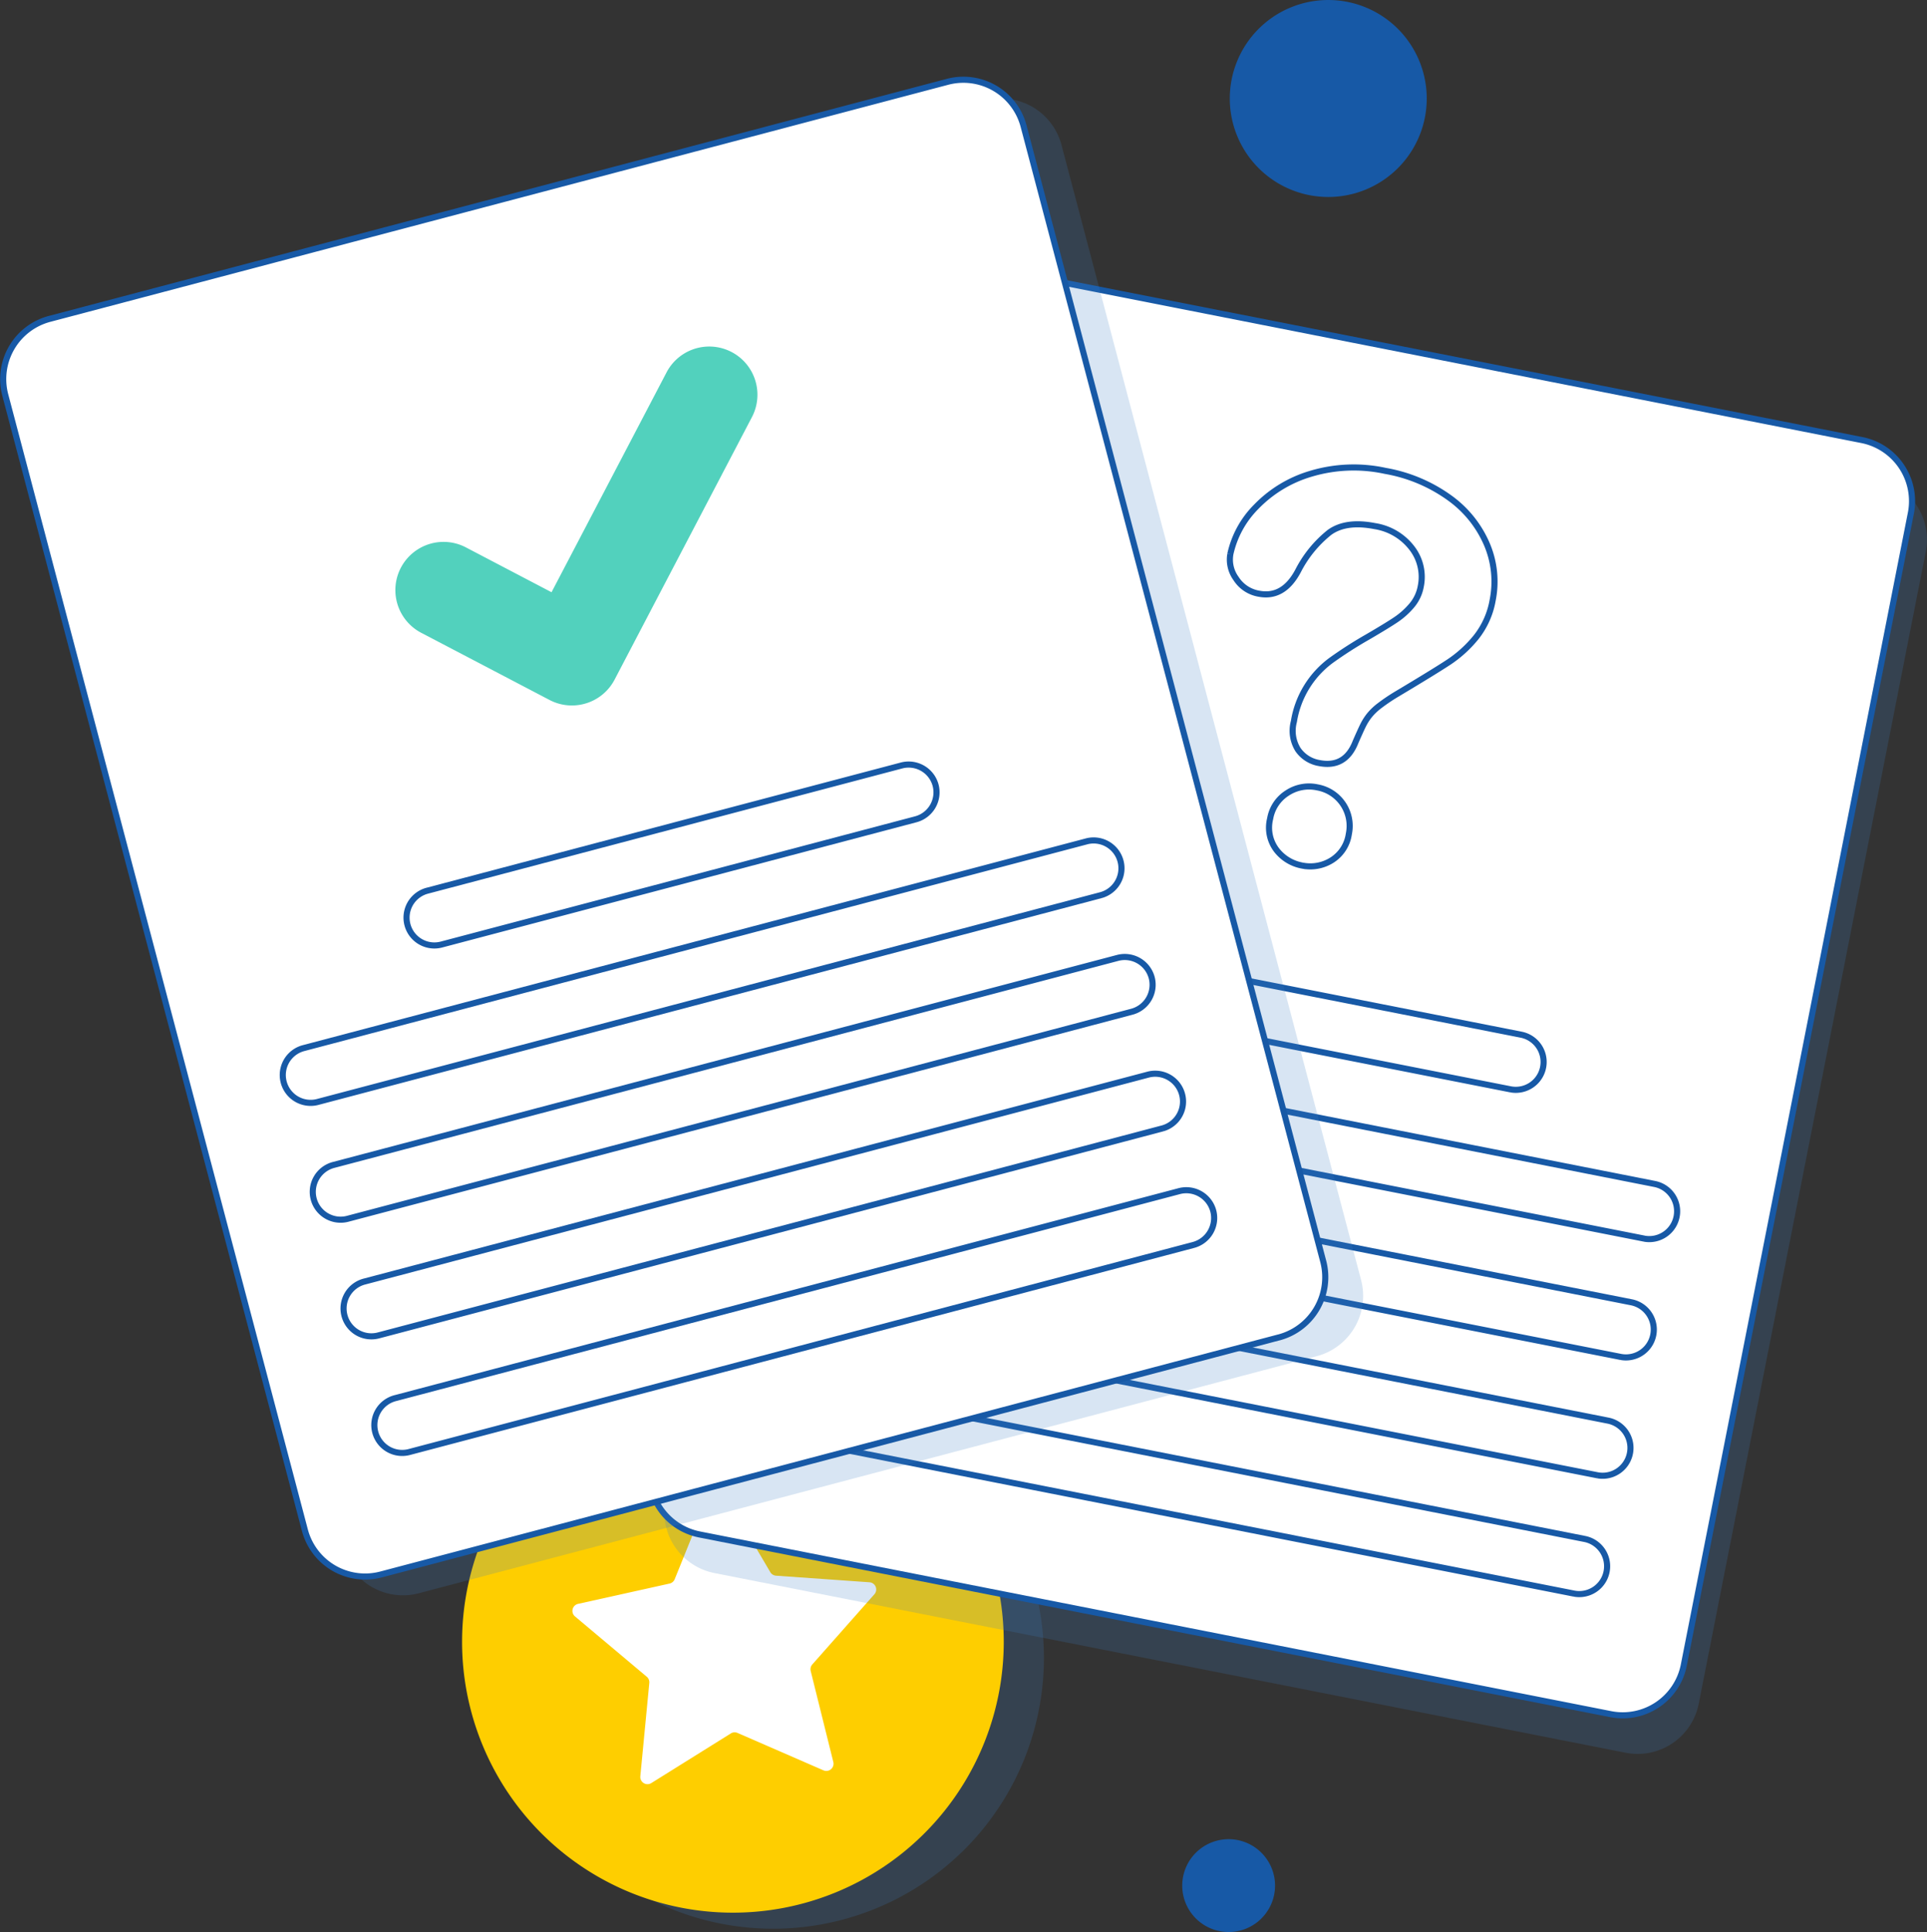 <svg xmlns="http://www.w3.org/2000/svg" xmlns:xlink="http://www.w3.org/1999/xlink" width="315.595" height="316.351" viewBox="0 0 315.595 316.351">
  <rect x="0" y="0" width="315.595" height="316.351" fill="#333333" stroke="none"/>
  <defs>
    <clipPath id="clip-path">
      <rect id="Rettangolo_228" data-name="Rettangolo 228" width="88.738" height="88.738" fill="none"/>
    </clipPath>
    <clipPath id="clip-path-2">
      <rect id="Rettangolo_229" data-name="Rettangolo 229" width="206.808" height="238.434" fill="none"/>
    </clipPath>
    <clipPath id="clip-path-3">
      <rect id="Rettangolo_230" data-name="Rettangolo 230" width="216.526" height="245.099" fill="none"/>
    </clipPath>
  </defs>
  <g id="Raggruppa_112" data-name="Raggruppa 112" transform="translate(6302.402 -3563.753)">
    <path id="Tracciato_241" data-name="Tracciato 241" d="M1594.459,1390l-46.529-73.33,36.162,91.987,7.22-4.581a10.2,10.2,0,0,0,3.147-14.076" transform="translate(-7743.6 2413.588)" fill="#3b82f4"/>
    <path id="Tracciato_242" data-name="Tracciato 242" d="M1445.873,2017.973a9.5,9.5,0,0,1-5.364,12.314l-44.8,17.613-6.242,3.96,51.558-20.269-.257-.653.257.653a10.9,10.9,0,0,0,6.156-14.132l-.7-1.777-1.206.765Z" transform="translate(-7605.987 1806.565)" fill="#444"/>
    <path id="Tracciato_245" data-name="Tracciato 245" d="M1132.122,619.1a9.5,9.5,0,0,1,12.314,5.364l30.819,78.4,3.961,6.242-33.475-85.152a10.9,10.9,0,0,0-14.132-6.157l-8.267,3.25.765,1.206Z" transform="translate(-7374.886 3021.156)" fill="#444"/>
    <path id="Tracciato_246" data-name="Tracciato 246" d="M1517.834,1269.242l38.916,98.994,1.206-.765-36.162-91.987Z" transform="translate(-7717.465 2454.777)" fill="#444"/>
    <g id="Raggruppa_102" data-name="Raggruppa 102" transform="translate(-6220.159 3790.845)" opacity="0.2" style="mix-blend-mode: multiply;isolation: isolate">
      <g id="Raggruppa_101" data-name="Raggruppa 101">
        <g id="Raggruppa_100" data-name="Raggruppa 100" clip-path="url(#clip-path)">
          <path id="Tracciato_257" data-name="Tracciato 257" d="M1447.239,1804.575a44.357,44.357,0,1,0-24.188,57.88,44.358,44.358,0,0,0,24.188-57.88" transform="translate(-1361.837 -1777.052)" fill="#3a7ec1"/>
        </g>
      </g>
    </g>
    <path id="Tracciato_258" data-name="Tracciato 258" d="M1373.048,1842.473a44.357,44.357,0,1,1,24.188-57.88,44.357,44.357,0,0,1-24.187,57.88" transform="translate(-7538.571 2031.145)" fill="#fece00"/>
    <path id="Tracciato_259" data-name="Tracciato 259" d="M1476.315,1942.816a1.182,1.182,0,0,0-1.1.081l-13.02,8.128a1.18,1.18,0,0,1-1.8-1.115l1.47-15.281a1.181,1.181,0,0,0-.418-1.017l-11.752-9.875a1.179,1.179,0,0,1,.5-2.054l14.986-3.325a1.178,1.178,0,0,0,.84-.708l5.759-14.233a1.181,1.181,0,0,1,2.112-.154l7.791,13.226a1.186,1.186,0,0,0,.934.577l15.313,1.081a1.18,1.18,0,0,1,.8,1.959l-3.479,3.931-6.507,7.356-.186.211a1.184,1.184,0,0,0-.262,1.068l3.706,14.9a1.181,1.181,0,0,1-1.617,1.367Z" transform="translate(-7657.927 1904.695)" fill="#fff"/>
    <g id="Raggruppa_105" data-name="Raggruppa 105" transform="translate(-6193.616 3612.513)" opacity="0.2" style="mix-blend-mode: multiply;isolation: isolate">
      <g id="Raggruppa_104" data-name="Raggruppa 104">
        <g id="Raggruppa_103" data-name="Raggruppa 103" clip-path="url(#clip-path-2)">
          <path id="Tracciato_261" data-name="Tracciato 261" d="M1762.119,451.515,1612.9,422.095a10.2,10.2,0,0,0-11.979,8.033l-37.187,188.613a10.2,10.2,0,0,0,8.033,11.979l149.219,29.42a10.2,10.2,0,0,0,11.979-8.033l37.187-188.613a10.2,10.2,0,0,0-8.033-11.979" transform="translate(-1563.539 -421.9)" fill="#3a7ec1"/>
        </g>
      </g>
    </g>
    <path id="Tracciato_262" data-name="Tracciato 262" d="M1702.423,612.121,1553.2,582.7a10.2,10.2,0,0,1-8.033-11.979l37.187-188.613a10.2,10.2,0,0,1,11.979-8.033l149.219,29.42a10.2,10.2,0,0,1,8.033,11.979L1714.4,604.088a10.2,10.2,0,0,1-11.979,8.033" transform="translate(-7741.034 3232.312)" fill="#fff" stroke="#1759a6" stroke-width="1"/>
    <path id="Tracciato_263" data-name="Tracciato 263" d="M2072.226,1244.646l-78.893-15.555a4.558,4.558,0,0,1,1.763-8.943l78.893,15.555a4.558,4.558,0,0,1-1.763,8.943" transform="translate(-8127.198 2497.486)" fill="#fff" stroke="#1759a6" stroke-width="1"/>
    <path id="Tracciato_264" data-name="Tracciato 264" d="M1899.4,1363.538l-130.258-25.682a4.558,4.558,0,1,1,1.763-8.943L1901.16,1354.6a4.558,4.558,0,0,1-1.763,8.943" transform="translate(-7932.505 2403.033)" fill="#fff" stroke="#1759a6" stroke-width="1"/>
    <path id="Tracciato_265" data-name="Tracciato 265" d="M1870.366,1510.783,1740.108,1485.1a4.558,4.558,0,0,1,1.763-8.943l130.258,25.682a4.558,4.558,0,0,1-1.763,8.943" transform="translate(-7907.295 2275.165)" fill="#fff" stroke="#1759a6" stroke-width="1"/>
    <path id="Tracciato_266" data-name="Tracciato 266" d="M1841.335,1658.027l-130.258-25.682a4.558,4.558,0,0,1,1.763-8.943l130.258,25.682a4.558,4.558,0,0,1-1.763,8.943" transform="translate(-7882.085 2147.298)" fill="#fff" stroke="#1759a6" stroke-width="1"/>
    <path id="Tracciato_267" data-name="Tracciato 267" d="M1812.3,1805.272l-130.258-25.682a4.558,4.558,0,1,1,1.763-8.943l130.258,25.682a4.558,4.558,0,0,1-1.763,8.943" transform="translate(-7856.874 2019.43)" fill="#fff" stroke="#1759a6" stroke-width="1"/>
    <path id="Tracciato_268" data-name="Tracciato 268" d="M2267.474,647.332a15.759,15.759,0,0,1,4.212-7.734,20.478,20.478,0,0,1,8.963-5.435,24.424,24.424,0,0,1,12.221-.472,25.419,25.419,0,0,1,10.515,4.419,18.115,18.115,0,0,1,6.134,7.654,15.566,15.566,0,0,1,.928,9.066,13.486,13.486,0,0,1-2.715,6.093,19.93,19.93,0,0,1-4.429,4.05q-2.422,1.595-8.6,5.283a30.12,30.12,0,0,0-2.786,1.881,9.613,9.613,0,0,0-1.663,1.587,9.189,9.189,0,0,0-.988,1.541q-.4.79-1.276,2.8-1.679,4.3-5.959,3.463a5.3,5.3,0,0,1-3.463-2.183,5.817,5.817,0,0,1-.681-4.619,15.467,15.467,0,0,1,6.175-10.064,68.9,68.9,0,0,1,5.885-3.766q3.2-1.866,4.663-2.849a12.55,12.55,0,0,0,2.583-2.32,6.7,6.7,0,0,0,1.466-3.092,7.709,7.709,0,0,0-1.425-6.275,9.476,9.476,0,0,0-6.115-3.631q-4.709-.914-7.4,1.03a19.307,19.307,0,0,0-5.127,6.268q-2.4,4.557-6.461,3.767a5.527,5.527,0,0,1-3.718-2.478,5.268,5.268,0,0,1-.937-3.981m11.783,50.982a6.867,6.867,0,0,1-4.231-2.576,6.041,6.041,0,0,1-1.029-5.11,6.207,6.207,0,0,1,2.765-4.172,6.477,6.477,0,0,1,4.981-.943,6.405,6.405,0,0,1,5.141,7.617,6.092,6.092,0,0,1-2.841,4.337,6.629,6.629,0,0,1-4.786.847" transform="translate(-8368.381 3007.169)" fill="#fff" stroke="#1759a6" stroke-width="1"/>
    <g id="Raggruppa_108" data-name="Raggruppa 108" transform="translate(-6295.674 3579.881)" opacity="0.2" style="mix-blend-mode: multiply;isolation: isolate">
      <g id="Raggruppa_107" data-name="Raggruppa 107">
        <g id="Raggruppa_106" data-name="Raggruppa 106" clip-path="url(#clip-path-3)">
          <path id="Tracciato_269" data-name="Tracciato 269" d="M1004.179,367.4,955.11,181.527a10.2,10.2,0,0,0-12.464-7.258L795.592,213.09a10.2,10.2,0,0,0-7.258,12.464L837.4,411.43a10.2,10.2,0,0,0,12.464,7.258l147.054-38.821a10.2,10.2,0,0,0,7.258-12.464" transform="translate(-787.994 -173.929)" fill="#3a7ec1"/>
        </g>
      </g>
    </g>
    <path id="Tracciato_270" data-name="Tracciato 270" d="M949.775,356.493,802.72,395.314a10.2,10.2,0,0,1-12.464-7.258L741.187,202.18a10.2,10.2,0,0,1,7.258-12.464L895.5,150.9a10.2,10.2,0,0,1,12.464,7.258l49.069,185.876a10.2,10.2,0,0,1-7.258,12.464" transform="translate(-7042.726 3426.25)" fill="#fff" stroke="#1759a6" stroke-width="1"/>
    <path id="Tracciato_271" data-name="Tracciato 271" d="M1259.69,540.47a7.871,7.871,0,0,1-6.016-.539l-21.093-11.039a7.892,7.892,0,0,1,7.318-13.984l14.1,7.381,18.878-36.074a7.892,7.892,0,0,1,13.984,7.318L1264.326,536.6a7.871,7.871,0,0,1-4.635,3.872" transform="translate(-7466.074 3138.438)" fill="#52d1bd"/>
    <path id="Tracciato_272" data-name="Tracciato 272" d="M1325.813,1011.648l-77.748,20.525a4.558,4.558,0,0,1-2.327-8.813l77.748-20.525a4.571,4.571,0,0,1,5.57,3.243h0a4.571,4.571,0,0,1-3.243,5.57" transform="translate(-7478.228 2686.258)" fill="none" stroke="#1759a6" stroke-width="1"/>
    <path id="Tracciato_273" data-name="Tracciato 273" d="M1222.407,1105.982l-128.368,33.888a4.558,4.558,0,0,1-2.327-8.813l128.368-33.888a4.558,4.558,0,0,1,2.327,8.813" transform="translate(-7344.471 2604.337)" fill="none" stroke="#1759a6" stroke-width="1"/>
    <path id="Tracciato_274" data-name="Tracciato 274" d="M1260.714,1251.09l-128.368,33.888a4.558,4.558,0,1,1-2.327-8.813l128.368-33.888a4.571,4.571,0,0,1,5.57,3.243h0a4.571,4.571,0,0,1-3.243,5.57" transform="translate(-7377.737 2478.325)" fill="none" stroke="#1759a6" stroke-width="1"/>
    <path id="Tracciato_275" data-name="Tracciato 275" d="M1299.021,1396.2l-128.368,33.888a4.558,4.558,0,1,1-2.327-8.813l128.368-33.888a4.558,4.558,0,0,1,2.327,8.813" transform="translate(-7411.003 2352.313)" fill="none" stroke="#1759a6" stroke-width="1"/>
    <path id="Tracciato_276" data-name="Tracciato 276" d="M1337.328,1541.306l-128.368,33.888a4.558,4.558,0,1,1-2.327-8.813L1335,1532.493a4.571,4.571,0,0,1,5.57,3.243h0a4.571,4.571,0,0,1-3.243,5.57" transform="translate(-7444.269 2226.3)" fill="none" stroke="#1759a6" stroke-width="1"/>
    <path id="Tracciato_277" data-name="Tracciato 277" d="M2299.642,67.506a16.127,16.127,0,1,1-16.127-16.127,16.127,16.127,0,0,1,16.127,16.127" transform="translate(-8368.38 3512.375)" fill="#1759a6"/>
    <path id="Tracciato_278" data-name="Tracciato 278" d="M2223.454,2347.487a7.6,7.6,0,1,1-7.6-7.6,7.6,7.6,0,0,1,7.6,7.6" transform="translate(-8317.035 1525.021)" fill="#1759a6"/>
  </g>
</svg>

